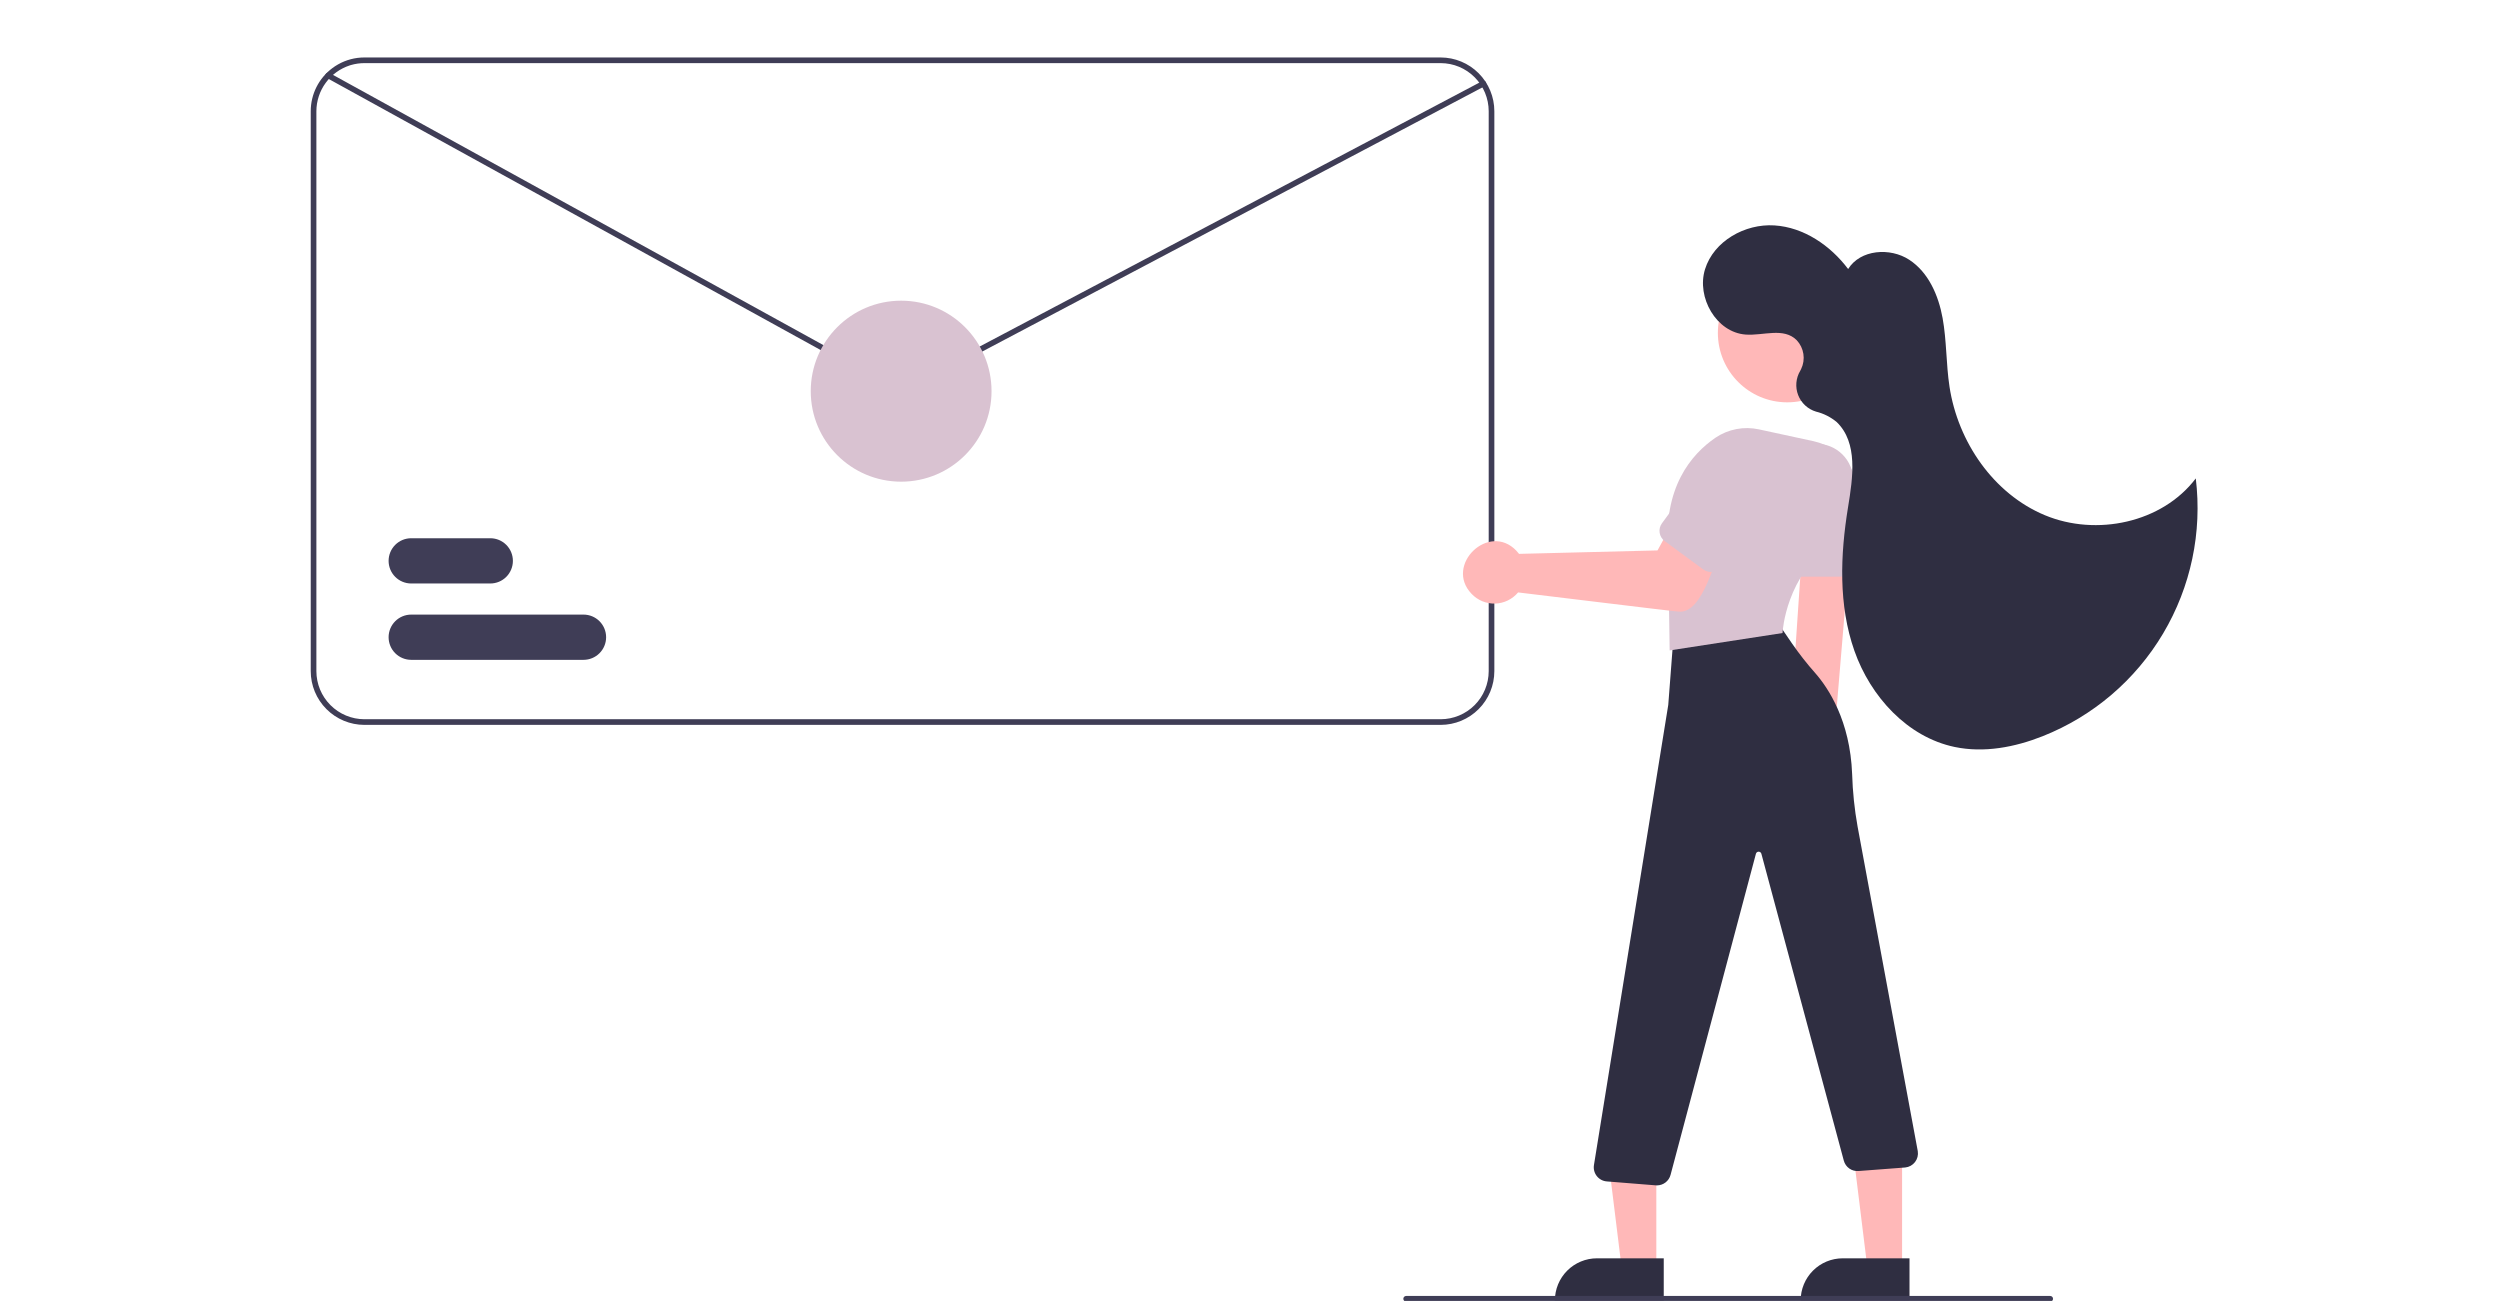 <?xml version="1.0" encoding="UTF-8"?> <svg xmlns="http://www.w3.org/2000/svg" width="884" height="460" viewBox="0 0 884 460" fill="none"><g clip-path="url(#clip0_1520_950)"><path d="M509.423 20.32H128.854C125.576 20.317 122.353 21.168 119.504 22.79C118.821 23.178 118.164 23.609 117.536 24.08C115.159 25.845 113.228 28.142 111.897 30.789C110.567 33.436 109.874 36.358 109.875 39.32V237.32C109.879 242.358 111.88 247.188 115.439 250.75C118.997 254.313 123.821 256.316 128.854 256.32H509.423C514.455 256.316 519.28 254.313 522.838 250.75C526.396 247.188 528.397 242.358 528.402 237.32V39.32C528.397 34.283 526.396 29.453 522.838 25.89C519.28 22.328 514.455 20.325 509.423 20.32ZM526.404 237.32C526.397 241.827 524.606 246.147 521.423 249.334C518.24 252.521 513.925 254.314 509.423 254.32H128.854C124.352 254.314 120.036 252.521 116.853 249.334C113.67 246.147 111.879 241.827 111.873 237.32V39.32C111.887 35.728 113.031 32.231 115.144 29.326C117.256 26.422 120.228 24.257 123.639 23.14C123.779 23.1 123.909 23.05 124.049 23.01C125.609 22.551 127.227 22.319 128.854 22.32H509.423C513.925 22.327 518.24 24.12 521.423 27.307C524.606 30.493 526.397 34.814 526.404 39.32V237.32Z" fill="#3F3D56"></path><path d="M646.488 278.593C647.802 277.736 648.913 276.6 649.741 275.266C650.569 273.933 651.096 272.433 651.283 270.874C651.47 269.315 651.313 267.733 650.823 266.241C650.334 264.749 649.524 263.383 648.45 262.238L654.415 191.027L637.329 192.909L632.648 262.217C630.847 264.151 629.817 266.679 629.753 269.322C629.689 271.966 630.597 274.541 632.302 276.559C634.008 278.578 636.395 279.9 639.009 280.275C641.624 280.649 644.285 280.051 646.488 278.593Z" fill="#FFB8B8"></path><path d="M585.677 448.443L573.431 448.442L567.605 401.154L585.679 401.155L585.677 448.443Z" fill="#FFB8B8"></path><path d="M564.683 444.939H588.3V459.826H549.812C549.812 457.871 550.197 455.935 550.944 454.129C551.692 452.323 552.787 450.682 554.168 449.3C555.549 447.917 557.188 446.821 558.992 446.073C560.796 445.324 562.73 444.939 564.683 444.939Z" fill="#2F2E41"></path><path d="M672.575 448.443L660.329 448.442L654.504 401.154L672.577 401.155L672.575 448.443Z" fill="#FFB8B8"></path><path d="M651.585 444.939H675.202V459.826H636.715C636.715 455.878 638.281 452.092 641.07 449.3C643.859 446.508 647.641 444.939 651.585 444.939Z" fill="#2F2E41"></path><path d="M585.884 419.156C585.751 419.156 585.618 419.15 585.483 419.139L568.151 417.75C567.464 417.696 566.795 417.499 566.187 417.172C565.579 416.846 565.046 416.396 564.62 415.853C564.194 415.31 563.885 414.684 563.713 414.016C563.541 413.347 563.509 412.65 563.619 411.968L589.897 249.249L591.657 226.297C591.735 225.224 592.159 224.206 592.864 223.394C593.569 222.583 594.518 222.022 595.569 221.796L622.001 216.008C622.972 215.791 623.987 215.871 624.912 216.239C625.838 216.606 626.632 217.244 627.19 218.069L633.635 227.499C636.166 231.166 638.916 234.675 641.871 238.008C646.443 243.222 654.218 254.798 654.916 273.744C655.103 279.967 655.749 286.169 656.847 292.297L678.127 407.058C678.234 407.731 678.204 408.419 678.036 409.079C677.869 409.74 677.568 410.359 677.153 410.899C676.737 411.439 676.216 411.888 675.621 412.219C675.026 412.549 674.37 412.755 673.692 412.823L657.263 414.069C656.087 414.185 654.909 413.878 653.938 413.204C652.968 412.53 652.269 411.532 651.967 410.389L622.823 301.888C622.766 301.675 622.64 301.488 622.465 301.354C622.291 301.22 622.077 301.148 621.857 301.148C621.637 301.148 621.423 301.221 621.249 301.356C621.075 301.49 620.95 301.678 620.893 301.891L590.708 415.442C590.424 416.506 589.797 417.447 588.925 418.118C588.053 418.79 586.984 419.154 585.884 419.156Z" fill="#2F2E41"></path><path d="M631.971 142.265C645.52 142.265 656.504 131.268 656.504 117.704C656.504 104.139 645.52 93.143 631.971 93.143C618.421 93.143 607.438 104.139 607.438 117.704C607.438 131.268 618.421 142.265 631.971 142.265Z" fill="#FFB8B8"></path><path d="M590.389 229.988L589.881 194.914C588.013 172.481 597.936 160.703 606.59 154.778C608.822 153.27 611.336 152.231 613.981 151.724C616.626 151.218 619.346 151.253 621.976 151.83L641.284 156.009C643.972 156.595 646.514 157.721 648.756 159.319C650.997 160.917 652.891 162.954 654.324 165.305C655.694 167.524 656.594 170.002 656.968 172.584C657.341 175.165 657.18 177.796 656.494 180.313C655.152 185.024 652.178 189.102 648.104 191.815C631.514 203.54 630.345 223.234 630.335 223.432L630.315 223.84L590.389 229.988Z" fill="#D9C2D1"></path><path d="M650.816 203.908H633.835C632.643 203.907 631.5 203.432 630.658 202.589C629.815 201.745 629.341 200.601 629.34 199.408V169.908C629.34 166.46 630.708 163.154 633.143 160.716C635.578 158.278 638.881 156.908 642.325 156.908C645.769 156.908 649.072 158.278 651.507 160.716C653.942 163.154 655.31 166.46 655.31 169.908V199.408C655.309 200.601 654.835 201.745 653.992 202.589C653.15 203.432 652.007 203.907 650.816 203.908Z" fill="#D9C2D1"></path><path d="M536.803 209.48C535.803 210.676 534.561 211.645 533.16 212.325C531.758 213.005 530.228 213.38 528.672 213.425C527.115 213.471 525.566 213.185 524.127 212.587C522.689 211.989 521.393 211.093 520.325 209.958C510.65 199.799 526.467 184.545 536.179 194.726C536.521 195.077 536.839 195.451 537.13 195.846L586.103 194.627L591.948 183.924L609.913 190.907C606.464 196.262 602.504 217.277 593.483 216.254C592.3 216.286 538.013 209.567 536.803 209.48Z" fill="#FFB8B8"></path><path d="M602.316 201.383L588.626 191.325C587.666 190.618 587.026 189.559 586.845 188.379C586.664 187.2 586.958 185.997 587.662 185.035L605.096 161.252C606.105 159.876 607.375 158.712 608.833 157.827C610.291 156.942 611.909 156.353 613.595 156.094C615.28 155.835 617 155.911 618.657 156.317C620.313 156.724 621.873 157.453 623.247 158.463C624.622 159.473 625.785 160.744 626.669 162.204C627.553 163.664 628.141 165.284 628.4 166.971C628.658 168.659 628.583 170.381 628.177 172.039C627.771 173.697 627.042 175.259 626.033 176.635L608.599 200.418C607.893 201.379 606.835 202.02 605.657 202.201C604.479 202.382 603.278 202.088 602.316 201.383Z" fill="#D9C2D1"></path><path d="M636.889 130.469C637.681 128.815 637.956 126.961 637.678 125.148C637.4 123.336 636.582 121.65 635.331 120.31C630.716 115.651 623.505 118.759 617.267 118.303C606.878 117.543 599.802 105.139 602.903 95.183C606.005 85.227 617.029 79.049 627.426 79.704C637.823 80.359 647.236 86.797 653.502 95.129C657.791 88.218 668.328 87.412 675.129 91.867C681.929 96.322 685.448 104.463 686.902 112.468C688.356 120.473 688.119 128.699 689.344 136.743C692.312 156.24 704.881 174.599 723.069 182.178C741.256 189.757 764.529 184.886 776.428 169.168C778.742 188.216 774.683 207.495 764.887 223.989C755.091 240.482 740.11 253.259 722.288 260.321C712.432 264.227 701.548 266.3 691.173 264.13C674.422 260.625 661.393 246.283 655.715 230.122C650.036 213.961 650.716 196.227 653.474 179.319C655.172 168.905 657.054 156.571 649.467 149.246C647.337 147.472 644.831 146.207 642.14 145.548C640.712 145.119 639.402 144.369 638.308 143.356C637.214 142.343 636.366 141.093 635.827 139.702C635.289 138.311 635.075 136.815 635.201 135.329C635.328 133.842 635.792 132.404 636.557 131.125C636.68 130.907 636.791 130.688 636.889 130.469Z" fill="#2F2E41"></path><path d="M724.956 460.25H497.214C496.949 460.25 496.695 460.145 496.507 459.957C496.32 459.77 496.215 459.515 496.215 459.25C496.215 458.985 496.32 458.73 496.507 458.543C496.695 458.355 496.949 458.25 497.214 458.25H724.956C725.221 458.25 725.475 458.355 725.662 458.543C725.85 458.73 725.955 458.985 725.955 459.25C725.955 459.515 725.85 459.77 725.662 459.957C725.475 460.145 725.221 460.25 724.956 460.25Z" fill="#3F3D56"></path><path d="M318.724 138.237C317.208 138.236 315.717 137.851 314.39 137.118L115.572 27.565C115.34 27.438 115.168 27.223 115.094 26.968C115.02 26.713 115.051 26.439 115.178 26.207C115.306 25.975 115.521 25.803 115.775 25.729C116.03 25.655 116.303 25.686 116.535 25.813L315.353 135.366C316.367 135.927 317.505 136.225 318.663 136.236C319.821 136.246 320.964 135.967 321.987 135.425L524.078 28.695C524.194 28.634 524.321 28.596 524.452 28.583C524.583 28.571 524.715 28.584 524.84 28.623C524.966 28.662 525.082 28.725 525.183 28.809C525.285 28.893 525.368 28.996 525.429 29.112C525.491 29.228 525.528 29.355 525.541 29.486C525.553 29.617 525.539 29.749 525.5 29.875C525.461 30 525.398 30.117 525.314 30.218C525.23 30.319 525.127 30.403 525.01 30.464L322.919 137.193C321.627 137.878 320.187 138.236 318.724 138.237Z" fill="#3F3D56"></path><path d="M173.369 206.32H145.401C143.282 206.32 141.249 205.477 139.751 203.977C138.252 202.477 137.41 200.442 137.41 198.32C137.41 196.199 138.252 194.164 139.751 192.663C141.249 191.163 143.282 190.32 145.401 190.32H173.369C175.489 190.32 177.521 191.163 179.02 192.663C180.519 194.164 181.36 196.199 181.36 198.32C181.36 200.442 180.519 202.477 179.02 203.977C177.521 205.477 175.489 206.32 173.369 206.32Z" fill="#3F3D56"></path><path d="M206.332 233.32H145.401C143.282 233.32 141.249 232.477 139.751 230.977C138.252 229.477 137.41 227.442 137.41 225.32C137.41 223.199 138.252 221.164 139.751 219.663C141.249 218.163 143.282 217.32 145.401 217.32H206.332C208.452 217.32 210.484 218.163 211.983 219.663C213.481 221.164 214.323 223.199 214.323 225.32C214.323 227.442 213.481 229.477 211.983 230.977C210.484 232.477 208.452 233.32 206.332 233.32Z" fill="#3F3D56"></path><path d="M318.644 170.32C336.297 170.32 350.607 155.993 350.607 138.32C350.607 120.647 336.297 106.32 318.644 106.32C300.99 106.32 286.68 120.647 286.68 138.32C286.68 155.993 300.99 170.32 318.644 170.32Z" fill="#D9C2D1"></path></g><defs><clipPath id="clip0_1520_950"><rect width="884" height="460" fill="white"></rect></clipPath></defs></svg> 
